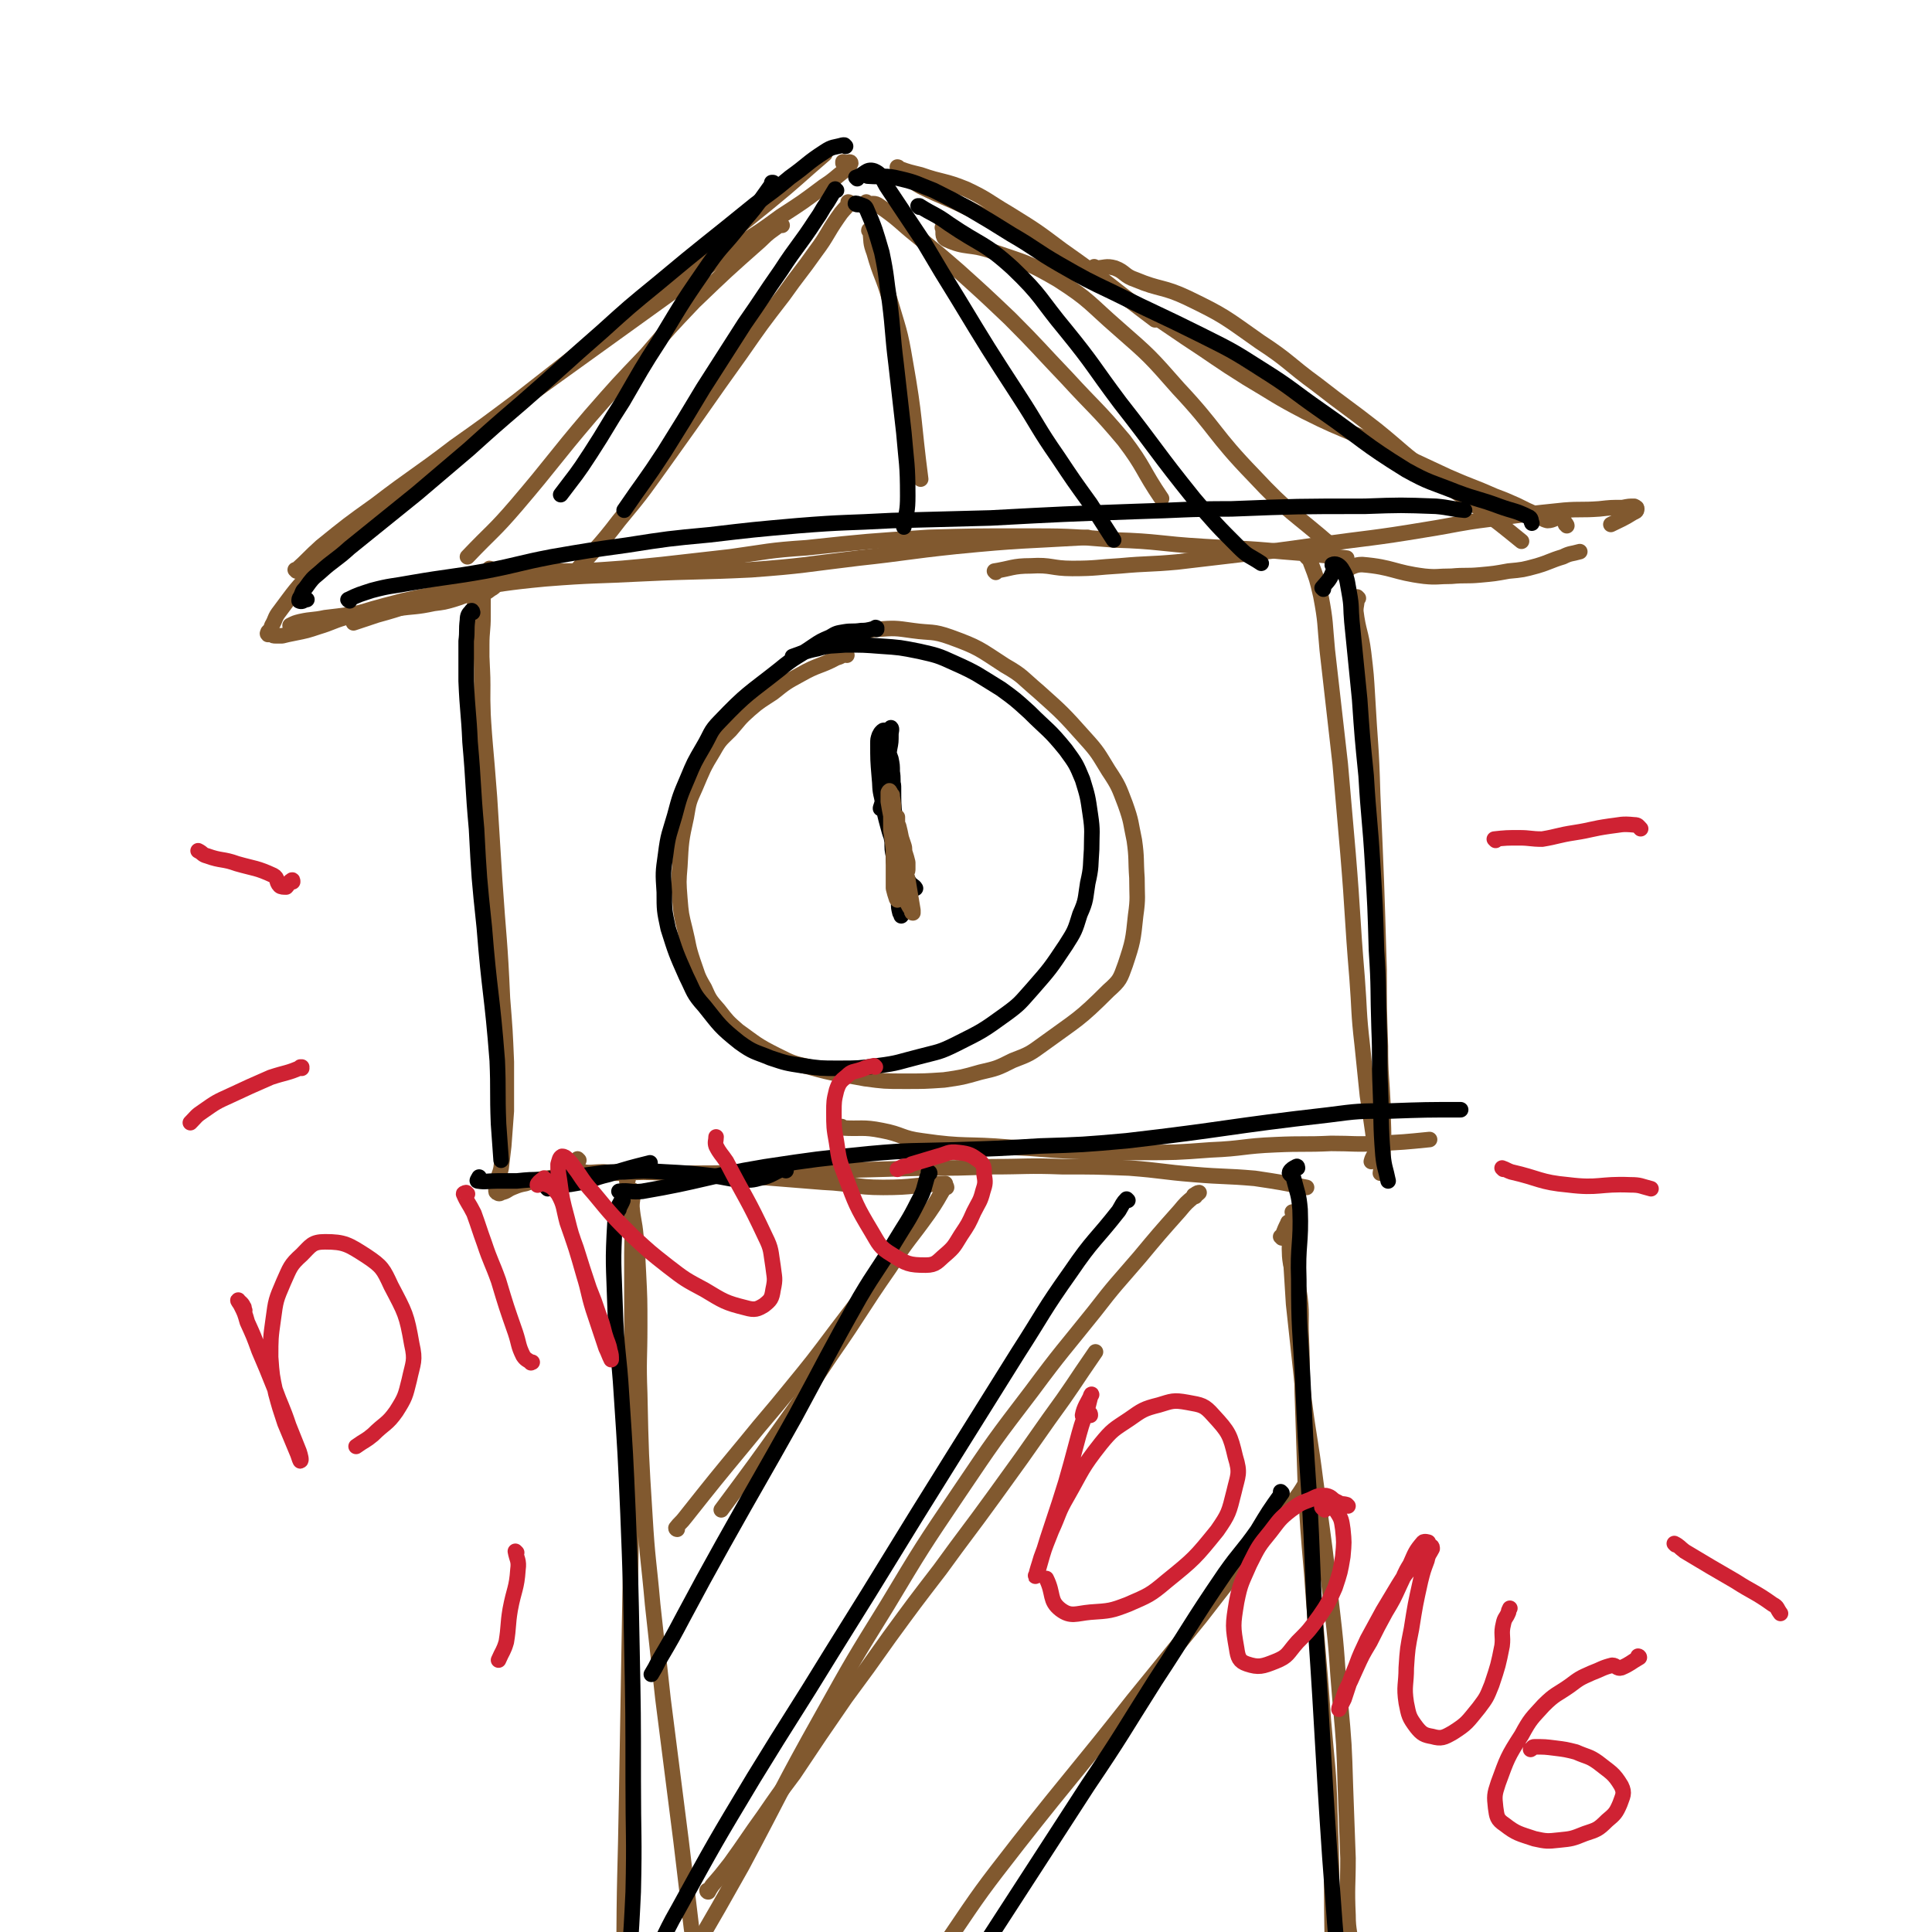<svg viewBox='0 0 1492 1492' version='1.1' xmlns='http://www.w3.org/2000/svg' xmlns:xlink='http://www.w3.org/1999/xlink'><g fill='none' stroke='rgb(129,89,47)' stroke-width='12' stroke-linecap='round' stroke-linejoin='round'><path d='M372,453c-1,0 -1,-1 -1,-1 -3,10 -5,12 -5,23 0,12 4,12 5,24 3,30 1,30 2,61 2,31 2,31 3,62 2,37 1,37 3,74 3,37 4,37 6,74 2,37 2,37 3,75 '/><path d='M379,440c0,0 0,-1 -1,-1 -1,3 -4,6 -3,7 2,1 5,-2 9,-3 9,-2 9,-3 18,-3 10,-1 10,0 20,1 14,0 14,0 28,0 31,-2 31,-2 61,-5 27,-3 27,-3 53,-6 29,-4 29,-5 59,-7 47,-5 47,-5 94,-8 35,-1 36,-1 71,-1 36,0 36,0 73,3 34,1 34,3 68,5 30,2 30,1 61,4 25,2 25,2 50,5 '/><path d='M447,896c0,0 -1,-1 -1,-1 0,3 -3,7 0,8 7,4 10,2 20,2 12,1 12,-1 25,-1 11,0 11,1 23,2 14,0 14,0 27,0 29,0 29,-1 57,-1 22,-1 22,-1 45,-1 36,-1 36,-1 72,-2 25,0 25,0 51,-1 27,0 27,-1 54,0 26,0 26,0 52,1 26,2 25,3 50,5 24,2 24,1 47,3 20,3 20,3 40,7 '/><path d='M1049,462c0,0 -1,-1 -1,-1 0,0 0,0 0,0 0,6 -1,6 -1,11 2,16 4,16 6,32 2,17 2,17 3,34 2,37 3,37 4,75 3,68 3,68 5,136 0,29 0,29 1,59 0,23 1,23 2,46 0,17 1,18 0,35 0,9 -1,9 -2,17 '/><path d='M654,506c0,-1 -1,-2 -1,-1 -3,1 -3,2 -7,3 -13,7 -14,5 -28,13 -11,6 -11,6 -21,14 -9,6 -10,6 -18,13 -8,7 -8,8 -15,16 -7,7 -8,7 -13,16 -8,13 -8,14 -14,28 -5,11 -5,11 -7,23 -4,18 -4,19 -5,38 -1,12 -1,12 0,25 1,12 1,12 4,24 3,12 2,12 6,24 4,11 3,11 9,21 4,9 4,9 11,17 7,9 7,9 15,16 14,10 14,11 30,19 12,6 12,6 25,9 21,6 22,5 43,9 15,2 15,2 31,2 15,0 15,0 30,-1 14,-2 14,-2 28,-6 13,-3 13,-3 25,-9 13,-5 13,-5 24,-13 26,-19 27,-18 50,-41 9,-8 9,-9 13,-20 6,-18 6,-19 8,-38 2,-14 1,-14 1,-29 -1,-14 0,-15 -2,-29 -3,-14 -2,-14 -7,-28 -5,-13 -5,-14 -13,-26 -8,-13 -8,-14 -18,-25 -17,-19 -17,-19 -36,-36 -13,-11 -12,-12 -26,-20 -20,-13 -20,-14 -42,-22 -14,-5 -15,-3 -29,-5 -14,-2 -14,-2 -28,-1 -11,1 -11,2 -23,4 '/><path d='M489,920c0,0 0,-1 -1,-1 0,0 1,0 1,1 0,6 -1,6 -1,12 1,11 2,11 3,22 2,14 1,14 2,29 1,20 1,20 1,41 0,26 -1,26 0,52 1,47 1,47 4,95 2,34 3,34 6,68 4,37 4,37 8,73 7,55 7,55 14,110 4,34 4,34 8,67 4,29 5,29 9,58 3,23 3,23 5,46 '/><path d='M999,937c0,0 -1,-1 -1,-1 0,0 1,0 1,0 -1,17 -4,17 -3,34 1,13 5,13 7,26 3,19 1,19 2,39 1,24 0,24 1,49 1,30 1,30 2,60 2,36 2,36 5,71 4,57 5,57 9,114 3,36 4,36 5,72 2,51 1,52 2,103 0,29 -1,29 0,57 2,39 1,39 6,78 2,11 4,10 8,21 2,6 2,6 4,12 '/><path d='M547,1461c0,0 -1,-1 -1,-1 0,0 0,1 1,1 1,-2 1,-2 3,-5 7,-8 7,-8 14,-17 13,-18 13,-19 26,-37 11,-16 11,-16 23,-32 20,-30 20,-30 40,-59 17,-23 17,-23 34,-47 19,-26 19,-26 39,-52 21,-29 21,-28 42,-57 21,-29 21,-29 42,-59 19,-26 18,-26 36,-52 '/><path d='M523,1181c0,0 -1,0 -1,-1 3,-4 4,-4 7,-8 23,-29 23,-29 47,-58 17,-21 17,-20 34,-41 18,-22 18,-22 36,-46 16,-21 16,-21 32,-42 '/><path d='M339,460c0,0 0,-1 -1,-1 -2,0 -2,1 -4,2 -21,7 -21,8 -43,14 -9,3 -9,3 -18,6 '/><path d='M387,449c0,0 0,-1 -1,-1 -3,3 -3,5 -7,7 -4,3 -4,3 -8,4 -4,1 -4,-1 -7,0 -7,1 -7,2 -14,4 -7,2 -7,2 -15,3 -14,3 -14,2 -29,4 -10,1 -11,1 -21,2 -17,3 -17,3 -34,5 -9,2 -10,1 -19,3 -4,1 -4,1 -8,3 '/><path d='M1041,440c0,0 -1,0 -1,-1 5,-1 6,-3 12,-3 24,2 24,6 48,9 10,1 10,0 21,0 11,-1 11,0 22,-1 11,-1 11,-1 22,-3 11,-1 11,-1 22,-4 10,-3 10,-4 20,-7 6,-3 6,-2 13,-4 '/><path d='M229,441c0,-1 -1,-1 -1,-1 0,0 0,0 1,0 9,-8 9,-9 19,-18 21,-17 21,-17 42,-32 30,-23 31,-22 61,-45 24,-17 24,-17 48,-35 41,-32 41,-32 81,-64 30,-23 30,-23 59,-46 28,-22 28,-22 55,-44 22,-18 22,-19 43,-37 '/><path d='M694,130c0,0 0,-1 -1,-1 0,0 1,0 1,1 8,3 9,3 17,5 17,6 18,4 35,11 17,8 16,9 33,19 21,13 21,13 41,28 37,26 36,27 72,54 '/><path d='M846,207c0,0 -1,-1 -1,-1 0,0 0,1 1,1 7,0 8,-2 15,0 8,3 7,6 16,9 19,8 21,5 40,14 29,14 29,15 56,34 23,15 22,17 44,33 23,18 23,17 46,35 21,17 20,18 41,33 19,15 20,14 39,28 16,12 16,12 32,25 '/><path d='M652,126c0,0 -1,0 -1,-1 0,0 0,1 0,1 3,0 6,-2 6,0 -1,3 -4,5 -9,9 -6,5 -6,5 -12,9 -16,12 -16,12 -33,23 -15,11 -15,11 -31,21 -30,21 -30,21 -59,42 -50,36 -50,36 -100,72 -26,19 -26,19 -52,38 -24,18 -24,18 -47,36 -21,16 -21,16 -40,34 -16,14 -16,14 -31,30 -15,15 -15,16 -27,32 -4,5 -3,6 -6,11 -1,3 -1,3 -3,5 0,1 -1,1 0,2 0,0 0,-1 1,0 1,0 1,0 2,0 1,1 1,1 3,1 2,0 2,0 5,0 4,-1 4,-1 9,-2 10,-2 10,-2 19,-5 10,-3 10,-4 20,-7 22,-7 22,-7 45,-13 23,-5 23,-5 46,-9 32,-4 32,-5 64,-8 38,-3 38,-2 76,-4 42,-2 42,-1 83,-3 41,-3 41,-4 83,-9 37,-4 37,-5 75,-9 51,-5 51,-4 102,-7 '/><path d='M769,442c0,0 -1,-1 -1,-1 13,-2 14,-4 28,-4 16,-1 16,2 32,2 19,0 19,-1 37,-2 22,-2 22,-1 44,-3 25,-3 25,-3 51,-6 28,-3 28,-3 56,-7 43,-6 43,-5 85,-12 25,-4 25,-5 49,-8 29,-4 29,-4 58,-7 13,-1 13,0 27,-1 9,-1 9,-1 18,-1 5,-1 5,-1 9,-1 2,1 2,1 2,2 0,2 -1,2 -3,3 -8,5 -9,5 -17,9 '/><path d='M1210,406c0,-1 -1,-1 -1,-1 0,-1 1,0 0,0 -1,-2 -1,-4 -3,-5 -5,-1 -6,2 -11,2 -4,-1 -4,-2 -7,-4 -9,-4 -9,-4 -17,-8 -9,-4 -9,-4 -17,-7 -18,-8 -18,-7 -36,-15 -15,-7 -15,-7 -30,-14 -19,-9 -19,-8 -38,-17 -21,-9 -22,-9 -42,-19 -23,-12 -23,-13 -45,-26 -24,-15 -24,-16 -47,-31 -25,-17 -25,-17 -50,-33 -36,-23 -36,-24 -73,-45 -22,-12 -23,-11 -45,-22 -18,-9 -19,-8 -37,-17 -7,-4 -7,-5 -14,-10 '/><path d='M378,452c0,-1 -1,-1 -1,-1 0,-1 1,0 1,0 -2,2 -4,1 -5,3 -1,3 0,4 0,8 0,7 0,7 0,14 0,11 -1,11 -1,22 0,17 0,17 0,35 2,42 3,42 6,83 2,32 2,32 4,64 3,45 4,45 6,91 2,25 2,25 3,49 0,19 0,19 0,38 -1,13 -1,13 -2,27 -1,8 -1,8 -2,17 -1,5 -2,5 -3,11 0,3 -1,3 -1,6 0,1 0,2 1,2 1,1 2,1 3,0 5,-1 4,-2 9,-4 5,-2 5,-2 10,-3 8,-3 8,-3 16,-4 12,-2 12,-2 23,-3 16,-1 16,-1 32,-1 20,-1 20,-1 39,0 35,1 35,1 70,3 25,2 25,2 50,4 23,1 23,4 46,4 24,0 24,-2 48,-3 '/><path d='M651,871c-1,0 -1,0 -1,-1 0,0 0,1 0,1 15,1 16,-1 31,2 16,3 15,6 31,8 34,5 34,2 68,5 25,1 25,2 49,3 26,1 26,1 52,1 27,0 27,0 54,-2 25,-1 25,-3 50,-4 22,-1 22,0 43,-1 18,0 18,1 36,0 20,-1 20,-1 40,-3 '/><path d='M1010,431c0,0 -1,-1 -1,-1 0,0 0,0 0,0 2,2 3,2 3,4 5,13 5,13 8,26 4,21 3,21 5,42 5,44 5,44 10,88 3,34 3,34 6,69 4,48 3,48 7,96 2,26 1,26 4,52 2,19 2,19 4,39 2,13 2,13 4,27 1,9 2,9 2,17 -1,3 -2,3 -3,7 '/><path d='M990,956c0,0 0,-1 -1,-1 0,0 1,1 1,0 2,-5 3,-8 5,-11 0,-1 -1,1 -1,3 1,4 2,4 3,8 1,10 0,10 0,20 1,16 1,16 2,32 4,37 4,37 8,74 4,31 5,31 9,63 7,51 7,50 13,102 4,34 3,34 6,68 3,33 3,33 4,66 1,28 1,28 2,55 0,22 -1,22 0,44 0,13 2,13 2,26 0,7 -1,7 -2,15 '/><path d='M485,911c0,-1 -1,-2 -1,-1 0,4 1,5 1,10 2,9 2,9 3,19 1,14 0,15 0,29 0,22 0,22 0,44 0,31 0,31 0,61 0,39 0,39 0,78 -2,117 -2,117 -4,234 -1,64 -2,64 -2,128 0,30 0,30 3,60 1,17 3,17 5,33 1,7 0,7 0,13 '/><path d='M731,917c0,-1 -1,-1 -1,-1 0,-1 1,0 0,0 -6,10 -6,11 -13,21 -15,21 -16,20 -30,42 -23,33 -22,34 -45,67 -17,25 -16,25 -34,50 -25,35 -25,35 -51,70 '/><path d='M923,924c0,0 -1,-1 -1,-1 0,0 0,1 0,1 2,-1 4,-3 4,-3 -1,0 -3,1 -4,3 -6,5 -6,5 -11,11 -16,18 -16,18 -31,36 -18,21 -18,20 -35,42 -24,30 -25,30 -48,61 -29,38 -29,38 -56,78 -29,43 -29,43 -56,88 -26,42 -26,42 -50,85 -32,57 -31,58 -62,116 -18,32 -18,32 -36,63 '/><path d='M1011,1141c0,0 0,0 -1,-1 0,0 1,1 1,1 -5,8 -5,9 -11,17 -11,15 -12,14 -24,29 -25,31 -25,31 -49,62 -26,32 -26,32 -52,64 -44,56 -45,55 -89,111 -28,36 -28,36 -53,73 -42,63 -41,64 -82,127 '/><path d='M656,157c0,0 0,-1 -1,-1 0,0 1,0 1,1 -4,5 -5,5 -9,11 -9,13 -8,14 -17,26 -12,17 -13,17 -25,34 -17,22 -17,22 -33,45 -28,39 -28,40 -56,79 -18,25 -18,26 -38,50 -16,21 -17,20 -34,40 '/><path d='M670,157c-1,0 -1,-1 -1,-1 0,0 0,1 0,1 5,1 6,-1 10,2 16,11 15,12 30,24 16,13 16,13 31,26 20,18 20,18 40,37 22,22 22,23 44,46 22,24 23,23 44,48 16,21 14,23 29,45 '/><path d='M672,179c0,-1 -1,-1 -1,-1 0,-1 1,0 1,0 1,9 0,9 3,17 5,18 7,18 12,36 7,24 8,24 12,48 8,45 6,45 12,91 '/><path d='M604,174c-1,-1 -1,-1 -1,-1 0,0 0,0 0,0 -8,6 -9,6 -16,13 -26,23 -26,23 -51,47 -19,20 -19,20 -37,41 -22,23 -22,23 -43,47 -29,34 -28,35 -57,69 -18,21 -19,20 -38,40 '/><path d='M729,177c-1,-1 -2,-2 -1,-1 1,3 -1,7 3,9 15,7 18,3 35,9 26,9 27,8 51,22 25,16 24,18 47,38 24,21 24,21 46,46 30,32 27,35 58,67 28,30 30,28 61,55 '/></g>
<g fill='none' stroke='rgb(0,0,0)' stroke-width='12' stroke-linecap='round' stroke-linejoin='round'><path d='M681,625c0,0 -1,-1 -1,-1 0,0 0,1 0,0 3,-9 3,-10 5,-19 0,-1 -2,-1 -1,-2 1,-1 2,-2 3,-2 1,0 2,1 2,2 1,3 1,3 1,6 0,5 0,5 0,10 0,8 0,8 0,15 1,9 1,9 2,19 0,10 0,10 1,19 0,13 0,13 1,25 0,4 0,4 1,8 1,1 1,3 1,2 1,-2 1,-3 2,-7 0,-5 0,-5 0,-10 -1,-6 -1,-6 -2,-13 0,-7 0,-7 -1,-15 -1,-7 -1,-7 -2,-15 -1,-8 -1,-7 -2,-15 -1,-12 -1,-12 -1,-23 -1,-7 0,-7 -1,-13 0,-5 0,-5 -1,-10 -1,-3 -1,-3 -3,-7 0,0 0,0 0,0 -1,1 0,1 0,3 0,2 -1,2 0,4 0,4 1,4 1,7 1,6 0,6 1,12 1,13 1,13 2,26 1,10 1,10 3,21 2,12 2,12 4,25 2,5 2,5 3,11 1,3 1,4 1,7 1,1 1,2 1,2 0,-1 -1,-2 -2,-3 -2,-4 -1,-4 -3,-8 -1,-5 -1,-6 -2,-11 -2,-11 -1,-11 -4,-21 -1,-8 -2,-7 -4,-15 -3,-11 -3,-11 -5,-23 -2,-8 -1,-8 -2,-17 -1,-12 -1,-12 -1,-25 0,-3 0,-3 1,-6 1,-2 1,-2 2,-3 1,-1 1,-1 2,-1 0,4 0,5 0,10 0,5 0,5 0,10 1,11 1,11 2,23 1,9 1,9 3,18 1,10 1,10 2,19 1,9 1,9 2,18 0,7 0,7 0,13 0,4 0,4 0,7 0,1 1,2 1,2 0,0 0,-1 0,-2 0,-2 0,-2 0,-3 -1,-5 -1,-5 -2,-9 -1,-5 -1,-5 -1,-9 -1,-5 -1,-5 -1,-11 -1,-5 -1,-5 -2,-11 0,-6 0,-6 -1,-12 -1,-6 -1,-6 -1,-12 0,-11 -1,-11 0,-21 0,-8 1,-8 2,-16 1,-5 1,-5 1,-11 0,-2 1,-4 0,-5 0,0 -1,2 -2,3 -1,3 -1,3 -1,7 -1,5 0,6 0,11 1,9 1,9 2,17 1,10 1,10 3,21 2,16 1,16 4,32 2,8 2,8 4,17 2,6 1,6 4,11 2,3 4,3 5,5 0,0 -1,0 -2,0 '/></g>
<g fill='none' stroke='rgb(129,89,47)' stroke-width='12' stroke-linecap='round' stroke-linejoin='round'><path d='M700,674c0,0 0,-1 -1,-1 0,0 1,1 1,1 1,-1 1,-2 1,-3 0,-2 0,-2 0,-5 -1,-4 -1,-4 -2,-7 -1,-3 0,-3 -1,-6 -1,-3 -1,-3 -2,-6 -1,-5 -1,-5 -2,-9 -1,-2 -1,-2 -1,-5 0,-1 0,-1 0,-2 0,0 0,1 0,1 0,2 0,2 0,5 0,4 0,4 0,8 1,6 2,6 3,13 2,11 2,11 5,21 1,6 1,6 2,12 1,6 1,6 2,12 0,1 0,2 0,2 -1,0 -1,-1 -1,-2 -2,-3 -2,-3 -3,-5 -1,-5 -1,-5 -2,-9 -2,-5 -2,-5 -3,-11 -2,-10 -3,-10 -4,-20 -1,-8 -1,-8 -1,-16 -1,-8 -1,-8 -1,-15 0,-6 0,-6 -1,-12 0,0 0,-1 0,-1 -1,2 -1,3 -1,5 0,5 0,5 0,9 0,7 0,7 0,13 1,7 1,7 2,15 0,10 0,10 0,20 0,5 0,5 0,10 1,4 1,4 2,7 0,1 1,2 1,2 2,-1 2,-2 2,-4 1,-4 1,-4 1,-7 0,-5 0,-5 0,-11 -1,-6 -1,-6 -2,-12 -1,-6 -1,-6 -2,-12 -2,-9 -3,-9 -4,-19 -1,-5 -1,-5 -2,-11 0,-3 0,-3 0,-7 0,0 1,-2 1,-1 1,1 1,2 1,4 1,5 0,5 1,9 1,7 1,7 2,14 1,7 1,7 2,15 1,7 1,7 2,14 1,6 1,6 3,12 0,0 0,1 0,1 0,0 0,-1 0,-3 0,-4 0,-4 -1,-9 0,-4 0,-4 0,-9 -1,-4 -1,-4 -1,-9 -1,-5 -1,-5 -2,-9 -1,-4 -1,-4 -2,-7 -1,-3 -2,-3 -3,-5 0,0 0,0 0,0 '/></g>
<g fill='none' stroke='rgb(0,0,0)' stroke-width='12' stroke-linecap='round' stroke-linejoin='round'><path d='M677,486c0,-1 -1,-1 -1,-1 0,-1 1,0 1,0 -5,1 -6,2 -12,2 -7,1 -7,0 -13,1 -6,1 -6,1 -11,4 -7,3 -7,3 -13,7 -13,9 -14,8 -26,18 -24,19 -25,18 -46,40 -8,8 -7,10 -13,20 -7,12 -7,12 -12,24 -6,14 -6,14 -10,29 -4,14 -5,14 -7,30 -2,14 -2,14 -1,29 0,14 0,14 3,28 6,19 6,19 14,37 6,12 5,13 14,23 12,15 12,16 27,28 11,8 12,7 24,12 12,4 12,4 25,6 13,2 14,2 27,2 16,0 16,0 31,-2 16,-2 16,-3 32,-7 15,-4 15,-3 29,-10 20,-10 20,-10 38,-23 11,-8 11,-9 20,-19 14,-16 14,-16 26,-34 7,-11 7,-11 11,-24 5,-11 4,-12 6,-24 3,-13 2,-13 3,-26 0,-13 1,-14 -1,-27 -2,-14 -2,-14 -6,-27 -5,-12 -5,-12 -13,-23 -13,-16 -14,-15 -28,-29 -11,-10 -11,-10 -22,-18 -18,-11 -18,-12 -36,-20 -13,-6 -14,-6 -27,-9 -15,-3 -15,-3 -30,-4 -13,-1 -13,-1 -27,-1 -11,1 -12,0 -22,3 -10,2 -10,3 -19,6 '/><path d='M653,113c0,0 -1,-1 -1,-1 -1,0 -1,0 -1,0 -7,2 -8,1 -14,5 -14,9 -13,10 -27,20 -13,11 -14,11 -27,21 -38,31 -38,30 -75,61 -22,18 -22,18 -43,37 -31,27 -31,28 -62,55 -21,18 -21,18 -41,36 -20,17 -20,17 -40,34 -26,21 -26,21 -52,42 -11,10 -12,9 -23,19 -6,5 -6,5 -11,12 -3,3 -2,3 -4,7 -1,1 -1,2 -1,3 2,1 3,0 5,-1 1,0 1,0 1,0 '/><path d='M671,136c0,0 -1,-1 -1,-1 0,0 0,1 0,1 13,1 13,-1 25,2 13,3 13,4 26,9 14,7 14,7 27,14 17,10 17,10 33,20 19,11 18,12 37,23 21,12 21,12 42,22 34,17 34,16 68,33 24,12 24,12 46,26 24,15 23,16 46,32 33,23 32,25 66,46 18,10 19,9 39,17 16,6 17,5 33,11 11,4 12,3 22,8 3,1 2,3 3,5 '/><path d='M270,464c0,0 -2,-1 -1,-1 8,-4 9,-4 18,-7 15,-4 15,-3 31,-6 29,-5 29,-4 57,-9 26,-5 25,-6 51,-11 29,-5 29,-5 58,-9 32,-5 32,-5 64,-8 34,-4 34,-4 68,-7 37,-3 37,-2 73,-4 38,-1 38,-1 76,-2 56,-3 56,-3 112,-5 37,-1 37,-2 74,-2 51,-2 51,-2 103,-2 28,-1 28,-1 55,0 11,1 11,2 22,3 '/><path d='M597,142c0,0 0,-1 -1,-1 0,0 1,0 1,0 -5,7 -5,7 -10,14 -8,11 -9,11 -17,21 -11,14 -12,13 -22,27 -20,29 -20,29 -38,59 -15,23 -15,24 -29,48 -13,20 -12,20 -25,40 -11,17 -11,16 -23,32 '/><path d='M646,147c0,0 -1,0 -1,-1 0,0 0,0 0,0 -3,5 -3,5 -6,10 -5,7 -4,7 -9,14 -13,20 -14,19 -27,39 -14,20 -14,21 -28,41 -16,25 -16,25 -32,50 -15,25 -15,25 -30,49 -15,23 -16,23 -31,45 '/><path d='M662,158c-1,0 -2,-1 -1,-1 0,0 1,0 3,1 3,1 4,1 5,3 7,16 7,17 12,34 4,19 3,19 6,38 3,24 2,24 5,48 3,26 3,26 6,53 2,24 3,24 3,49 0,12 -1,12 -3,24 '/><path d='M662,138c0,0 -1,-1 -1,-1 0,0 0,0 0,0 7,-2 8,-7 14,-5 7,3 6,7 11,14 14,21 14,21 28,42 13,22 13,22 26,43 23,38 23,38 47,75 15,23 14,24 30,47 12,18 12,18 25,36 9,14 9,14 18,28 '/><path d='M710,160c0,-1 -1,-1 -1,-1 0,0 0,0 1,0 11,7 12,6 23,14 25,17 27,14 49,34 23,22 21,24 41,48 22,27 21,28 42,56 29,37 28,38 57,74 17,20 17,20 35,38 7,7 8,6 17,12 '/><path d='M365,473c0,-1 -1,-2 -1,-1 -2,2 -3,3 -3,7 -1,8 0,8 -1,16 0,16 0,16 0,31 1,24 2,24 3,47 3,34 2,34 5,67 2,38 2,38 6,76 4,51 6,51 10,103 1,24 0,24 1,49 1,14 1,14 2,28 '/><path d='M1022,455c0,0 -1,-1 -1,-1 0,0 0,0 0,0 5,-6 6,-6 9,-14 1,-2 -2,-4 -1,-4 2,-1 5,0 7,3 5,8 4,9 6,19 2,11 1,11 2,22 3,30 3,30 6,60 2,29 2,29 5,59 2,34 3,34 5,68 2,33 2,33 3,67 2,30 1,30 2,60 1,23 0,23 1,47 1,25 0,26 2,51 1,10 2,10 4,20 '/><path d='M479,921c0,0 -1,-1 -1,-1 8,-1 9,1 18,0 47,-8 47,-11 95,-19 40,-6 40,-6 80,-10 33,-3 33,-2 66,-3 33,-1 33,-1 66,-3 33,-1 33,-1 67,-4 78,-9 77,-11 156,-20 23,-3 23,-3 47,-3 28,-1 28,-1 55,-1 '/><path d='M478,934c0,-1 -1,-1 -1,-1 1,-3 4,-8 4,-6 -1,3 -5,8 -6,16 -2,33 -1,33 0,66 1,35 3,35 5,69 3,45 3,45 5,91 2,51 2,51 3,103 1,51 1,51 1,103 0,43 1,43 0,86 -2,44 -3,44 -5,87 -1,9 0,9 0,18 '/><path d='M1002,902c0,0 0,-2 -1,-1 -2,1 -4,2 -5,4 -1,2 2,2 3,5 3,12 4,12 5,24 1,27 -2,27 -1,54 0,38 1,38 3,76 2,45 2,45 5,90 3,52 2,52 5,104 6,88 5,88 11,176 4,50 3,51 9,101 6,43 8,43 15,86 1,9 0,9 1,18 '/><path d='M718,906c0,0 0,-1 -1,-1 0,2 0,2 -1,4 -3,10 -2,10 -7,19 -8,16 -9,16 -18,31 -13,22 -14,21 -27,43 -26,46 -25,46 -50,92 -28,50 -28,49 -56,99 -15,27 -15,27 -30,55 -9,17 -9,17 -19,34 -3,6 -3,6 -6,11 '/><path d='M871,927c0,0 -1,-1 -1,-1 -3,3 -3,4 -6,9 -18,23 -20,22 -37,47 -22,31 -21,32 -41,63 -25,40 -25,40 -50,80 -47,75 -46,75 -93,150 -30,49 -31,49 -61,98 -30,50 -30,50 -58,101 -8,14 -8,15 -15,29 '/><path d='M990,1153c0,0 -1,0 -1,-1 0,0 1,1 1,1 -10,14 -10,14 -19,29 -12,17 -13,16 -25,33 -28,41 -27,42 -54,83 -26,41 -25,41 -52,81 -57,88 -57,88 -114,176 -22,34 -22,34 -44,68 -13,20 -13,20 -27,40 -5,7 -5,6 -10,13 '/><path d='M607,904c0,0 -1,-1 -1,-1 0,0 0,1 1,1 0,-1 0,-2 0,-2 -10,3 -10,6 -21,8 -7,2 -8,1 -16,1 -10,-1 -10,-2 -20,-3 -18,-2 -18,-2 -37,-3 -16,-1 -16,-1 -31,0 -17,0 -17,1 -33,3 -15,1 -15,1 -29,3 -11,0 -11,0 -21,1 -8,0 -8,0 -15,0 -8,0 -9,1 -15,0 -1,0 0,-1 1,-3 '/><path d='M423,918c0,0 -1,-1 -1,-1 1,-1 1,-1 3,-2 9,-1 9,1 19,-1 13,-2 13,-4 26,-7 16,-5 16,-5 32,-9 '/></g>
<g fill='none' stroke='rgb(207,34,51)' stroke-width='12' stroke-linecap='round' stroke-linejoin='round'><path d='M189,1012c0,0 -1,0 -1,-1 0,-1 1,-1 0,-2 -1,-3 -4,-4 -4,-5 -1,0 1,2 2,4 3,6 3,6 5,13 5,11 5,11 9,22 6,14 6,14 12,29 5,14 6,14 11,29 4,10 4,10 8,20 1,3 2,7 1,7 0,1 -1,-2 -2,-5 -5,-12 -5,-12 -10,-24 -4,-12 -4,-12 -7,-23 -3,-14 -3,-14 -4,-28 0,-14 0,-15 2,-29 2,-15 2,-15 8,-29 5,-11 5,-13 14,-21 7,-7 8,-10 18,-10 15,0 18,2 32,11 12,8 13,10 19,23 11,21 12,22 16,45 3,13 1,14 -2,28 -3,12 -3,13 -10,24 -7,10 -9,9 -18,18 -6,5 -6,4 -13,9 '/><path d='M361,922c-1,0 -1,-1 -1,-1 -1,0 0,0 0,1 0,0 -2,-1 -2,0 3,7 4,7 8,15 4,11 4,12 8,23 5,15 6,15 11,29 6,20 6,20 13,40 3,9 2,10 6,18 2,3 3,3 6,5 0,1 0,0 1,0 '/><path d='M421,911c0,0 -1,-2 -1,-1 -3,2 -5,4 -5,5 0,1 3,-2 5,-1 6,2 7,3 11,8 5,9 4,11 7,22 7,20 7,20 13,41 4,13 3,13 7,26 5,15 5,15 10,30 2,4 2,5 4,9 0,0 0,0 0,0 0,-3 0,-4 -1,-7 -1,-6 -2,-6 -4,-13 -2,-8 -2,-8 -5,-16 -3,-9 -3,-9 -7,-19 -5,-15 -5,-15 -10,-31 -4,-11 -4,-11 -7,-23 -4,-15 -4,-15 -6,-30 -1,-6 -1,-6 -1,-12 1,-3 1,-5 3,-6 2,0 3,1 4,2 5,5 4,5 8,10 6,9 6,9 13,17 14,17 14,17 30,33 13,12 13,12 27,23 13,10 13,10 28,18 15,9 16,10 32,14 7,2 9,1 14,-2 5,-4 6,-5 7,-12 2,-9 1,-9 0,-18 -2,-12 -1,-13 -6,-23 -14,-30 -15,-29 -30,-58 -4,-6 -5,-6 -8,-12 -1,-3 0,-4 0,-7 '/><path d='M676,824c0,0 -1,-1 -1,-1 -5,1 -5,1 -10,3 -6,2 -7,1 -11,5 -5,4 -6,5 -8,11 -2,8 -2,9 -2,17 0,11 0,12 2,23 2,14 2,14 7,27 8,21 8,22 20,42 6,10 6,12 16,18 11,7 13,8 26,8 8,0 9,-3 15,-8 7,-6 7,-7 12,-15 6,-9 6,-9 10,-18 4,-8 5,-8 7,-16 2,-6 2,-7 1,-13 0,-5 0,-7 -3,-10 -7,-5 -8,-6 -17,-7 -8,-1 -8,1 -16,3 -10,3 -10,3 -20,6 -3,2 -3,1 -7,2 -2,1 -2,1 -4,2 '/><path d='M842,1093c0,-1 0,-2 -1,-1 -2,0 -5,3 -5,1 1,-6 4,-10 7,-16 0,-1 -1,1 -1,2 -1,4 -1,4 -2,8 -5,14 -5,14 -9,29 -4,15 -4,15 -8,29 -5,16 -5,16 -10,31 -4,12 -4,12 -8,25 -2,7 -2,7 -4,14 -1,1 -2,3 -1,2 1,-5 2,-7 4,-14 4,-11 4,-11 8,-21 6,-13 5,-14 12,-26 12,-21 11,-22 26,-41 9,-11 10,-11 22,-19 10,-7 11,-8 23,-11 10,-3 11,-4 22,-2 11,2 13,2 20,10 12,13 13,15 17,32 4,13 2,14 -1,27 -4,16 -4,17 -13,30 -17,21 -18,22 -39,39 -13,11 -14,11 -30,18 -13,5 -14,5 -29,6 -11,1 -15,4 -23,-2 -9,-7 -5,-12 -11,-24 '/><path d='M1041,1163c0,0 -1,-1 -1,-1 -3,-1 -4,0 -7,-2 -5,-2 -4,-4 -9,-5 -6,0 -6,0 -12,3 -8,3 -8,3 -15,8 -9,7 -9,8 -16,17 -9,11 -9,11 -16,25 -6,14 -7,14 -10,29 -3,18 -3,19 0,36 1,7 2,10 8,12 9,3 12,2 22,-2 10,-4 9,-6 17,-15 9,-9 9,-9 17,-20 7,-10 7,-11 12,-22 4,-12 4,-12 6,-24 1,-11 1,-11 0,-21 -1,-7 -1,-8 -5,-14 -2,-4 -4,-5 -7,-6 -2,-1 -4,1 -4,2 -1,1 1,2 2,3 '/><path d='M1098,1197c0,0 -1,-1 -1,-1 2,-3 5,-3 6,-5 0,0 -3,-1 -4,0 -6,7 -6,8 -10,17 -5,8 -4,8 -8,16 -5,11 -5,11 -11,21 -6,11 -6,11 -12,23 -6,10 -6,10 -11,21 -4,9 -4,9 -8,17 -2,6 -2,6 -4,11 -1,2 -1,3 -1,3 1,-2 2,-4 4,-8 4,-12 4,-13 9,-25 4,-11 4,-10 9,-21 6,-11 6,-11 12,-22 6,-10 6,-10 12,-20 5,-8 5,-8 11,-15 4,-6 4,-6 9,-10 2,-3 3,-4 5,-5 1,0 1,1 1,2 -2,4 -3,4 -4,9 -3,8 -3,8 -5,16 -4,18 -4,18 -7,37 -3,15 -3,15 -4,30 0,13 -2,14 0,27 2,10 2,11 8,19 4,5 6,6 12,7 7,2 9,1 16,-3 11,-7 11,-8 20,-19 6,-8 6,-8 10,-18 5,-15 5,-15 8,-30 1,-8 -1,-9 1,-17 1,-5 2,-4 4,-9 0,-1 0,-1 1,-3 '/><path d='M1266,1280c0,0 -1,-1 -1,-1 0,0 1,0 1,1 -7,4 -7,5 -14,8 -3,1 -4,-2 -7,-2 -8,2 -8,3 -16,6 -9,4 -9,4 -17,10 -10,7 -11,6 -20,15 -9,10 -10,10 -17,23 -11,17 -11,18 -18,37 -3,9 -3,10 -2,19 1,7 1,9 7,13 9,7 11,7 23,11 9,2 10,2 19,1 10,-1 10,-1 20,-5 9,-3 10,-3 17,-10 6,-5 7,-6 10,-13 2,-6 4,-8 1,-14 -6,-10 -8,-10 -18,-18 -7,-5 -8,-4 -17,-8 -8,-2 -8,-2 -16,-3 -8,-1 -8,-1 -16,-1 -2,0 -1,1 -3,2 '/><path d='M226,681c0,-1 0,-2 -1,-1 -2,1 -2,3 -4,5 -2,0 -4,0 -5,-1 -3,-3 -1,-6 -5,-8 -13,-6 -14,-5 -28,-9 -11,-4 -12,-2 -23,-6 -4,-1 -3,-2 -7,-4 '/><path d='M233,825c0,0 0,-1 -1,-1 0,0 1,0 1,0 -11,5 -12,4 -24,8 -16,7 -16,7 -31,14 -11,5 -11,5 -21,12 -6,4 -5,4 -10,9 '/><path d='M399,1199c0,0 -1,-1 -1,-1 1,6 3,7 2,14 -1,15 -3,15 -6,31 -2,12 -1,13 -3,25 -2,7 -3,7 -6,14 '/><path d='M1155,649c0,0 -1,-1 -1,-1 9,-1 10,-1 19,-1 9,0 9,1 18,1 12,-2 12,-3 25,-5 13,-2 13,-3 27,-5 9,-1 9,-2 19,-1 3,0 3,1 5,3 '/><path d='M1161,903c0,0 -1,-1 -1,-1 3,1 4,2 7,3 22,5 22,8 44,10 24,3 24,-1 48,0 8,0 8,1 16,3 '/><path d='M1294,1193c0,0 -1,-1 -1,-1 4,2 4,3 8,6 20,12 20,12 39,23 14,9 15,8 29,18 4,2 3,3 6,7 '/></g>
</svg>